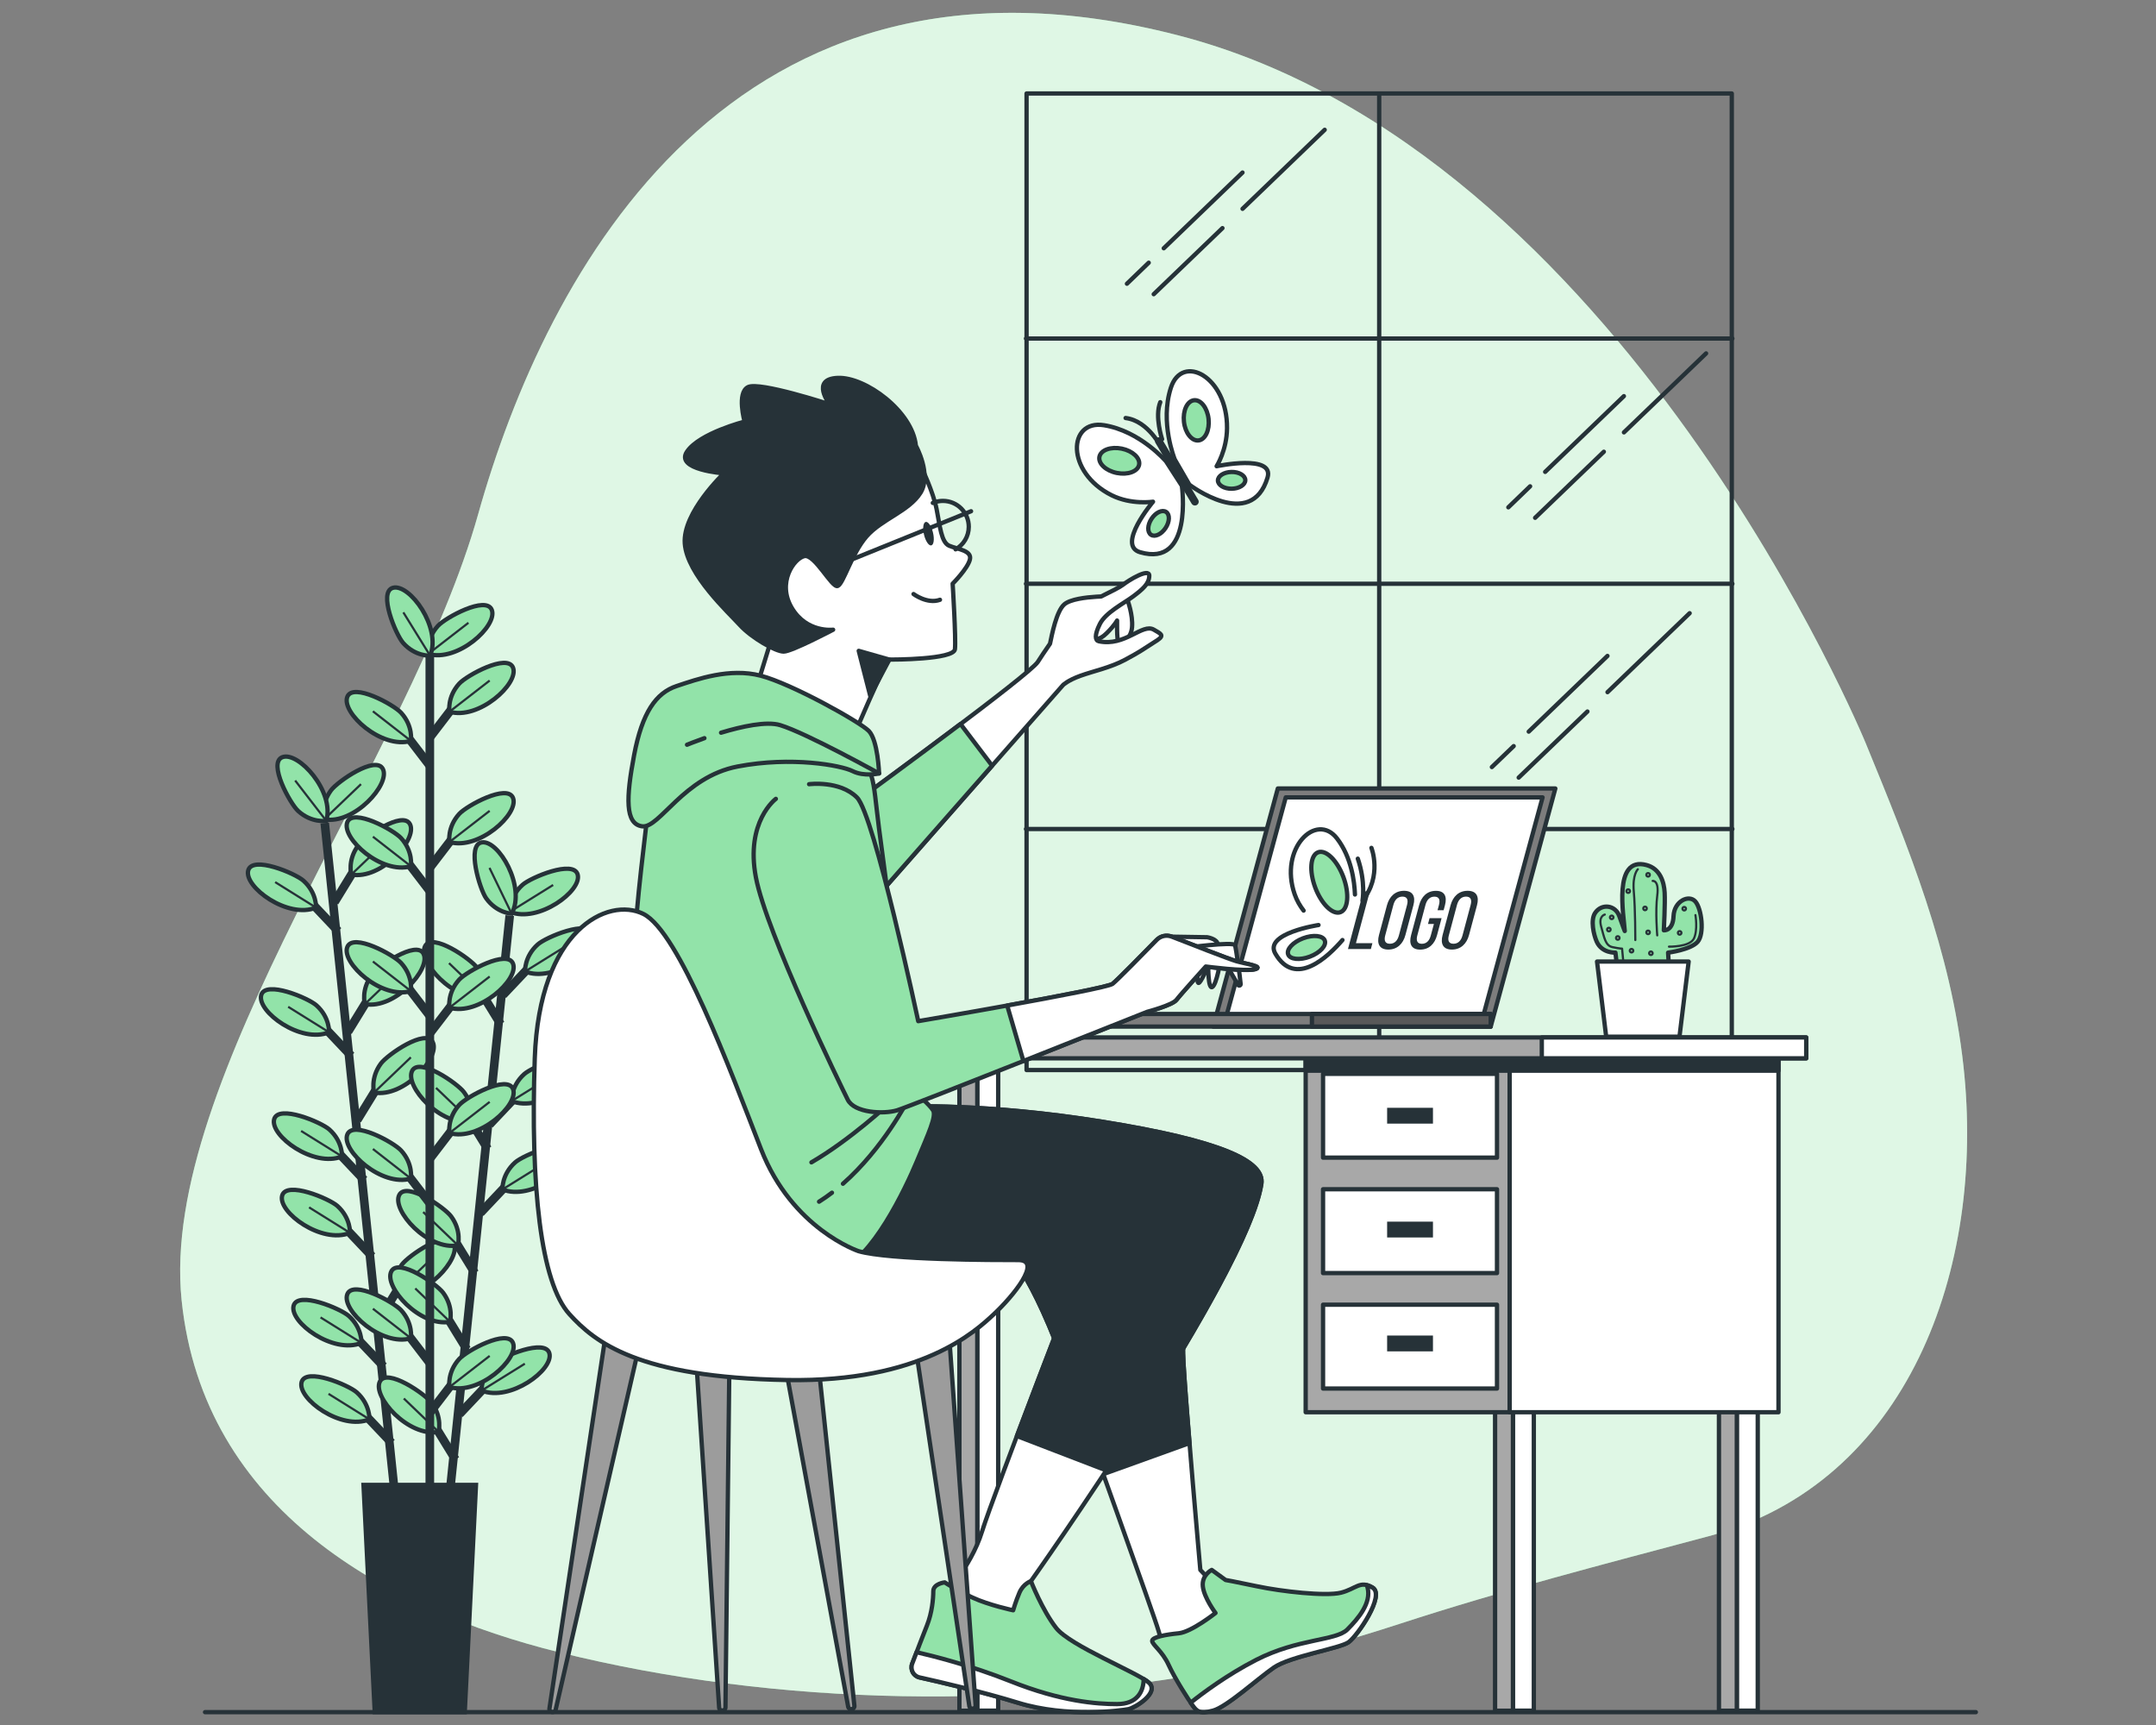 <?xml version="1.0" encoding="utf-8"?>
<!-- Generator: Adobe Illustrator 24.1.1, SVG Export Plug-In . SVG Version: 6.00 Build 0)  -->
<svg version="1.1" xmlns="http://www.w3.org/2000/svg" xmlns:xlink="http://www.w3.org/1999/xlink" x="0px" y="0px"
	 viewBox="0 0 500 400" style="enable-background:new 0 0 500 400;" xml:space="preserve">
<rect x="0" y="0" width="500" height="400" fill="#808080" stroke="none"/>
<g id="Background_Simple">
</g>
<g id="Window">
</g>
<g id="Plants_2">
</g>
<g id="Plants_1">
</g>
<g id="Device">
</g>
<g id="Table">
</g>
<g id="Character">
</g>
<g id="Butterfly">
</g>
<g id="Floor">
	<g>
		<g>
			<path style="fill:#92E3A9;" d="M432.7,172.39c0,0-56.43-137.64-159.58-164.22S126.7,62.87,110.89,119.24
				c-15.81,56.37-74.06,131-68.77,182.26c5.03,48.72,47.73,71.76,87.6,81.65c50.69,12.57,108.28,13.52,159.16,3.05
				c12.1-2.49,23.98-5.84,35.77-9.68c23.91-7.8,47.37-13.83,71.58-20.29c46.06-12.29,64.31-61.76,59.11-109.1
				C452.41,220.48,442.65,196.64,432.7,172.39z"/>
			<path style="opacity:0.7;fill:#FFFFFF;" d="M432.7,172.39c0,0-56.43-137.64-159.58-164.22S126.7,62.87,110.89,119.24
				c-15.81,56.37-74.06,131-68.77,182.26c5.03,48.72,47.73,71.76,87.6,81.65c50.69,12.57,108.28,13.52,159.16,3.05
				c12.1-2.49,23.98-5.84,35.77-9.68c23.91-7.8,47.37-13.83,71.58-20.29c46.06-12.29,64.31-61.76,59.11-109.1
				C452.41,220.48,442.65,196.64,432.7,172.39z"/>
		</g>
		<g>
			
				<rect x="238.07" y="21.68" style="fill:none;stroke:#263238;stroke-linecap:round;stroke-linejoin:round;stroke-miterlimit:10;" width="163.55" height="226.45"/>
			
				<line style="fill:none;stroke:#263238;stroke-linecap:round;stroke-linejoin:round;stroke-miterlimit:10;" x1="319.85" y1="21.81" x2="319.85" y2="248.92"/>
			
				<line style="fill:none;stroke:#263238;stroke-linecap:round;stroke-linejoin:round;stroke-miterlimit:10;" x1="401.76" y1="135.37" x2="237.94" y2="135.37"/>
			
				<line style="fill:none;stroke:#263238;stroke-linecap:round;stroke-linejoin:round;stroke-miterlimit:10;" x1="401.76" y1="78.5" x2="237.94" y2="78.5"/>
			
				<line style="fill:none;stroke:#263238;stroke-linecap:round;stroke-linejoin:round;stroke-miterlimit:10;" x1="401.76" y1="192.23" x2="237.94" y2="192.23"/>
			<g>
				
					<line style="fill:none;stroke:#263238;stroke-linecap:round;stroke-linejoin:round;stroke-miterlimit:10;" x1="371.95" y1="104.75" x2="356.01" y2="120.07"/>
				
					<line style="fill:none;stroke:#263238;stroke-linecap:round;stroke-linejoin:round;stroke-miterlimit:10;" x1="395.66" y1="81.95" x2="376.61" y2="100.26"/>
				
					<line style="fill:none;stroke:#263238;stroke-linecap:round;stroke-linejoin:round;stroke-miterlimit:10;" x1="354.85" y1="112.77" x2="349.8" y2="117.64"/>
				
					<line style="fill:none;stroke:#263238;stroke-linecap:round;stroke-linejoin:round;stroke-miterlimit:10;" x1="376.6" y1="91.86" x2="358.34" y2="109.42"/>
			</g>
			<g>
				
					<line style="fill:none;stroke:#263238;stroke-linecap:round;stroke-linejoin:round;stroke-miterlimit:10;" x1="283.5" y1="52.9" x2="267.56" y2="68.22"/>
				
					<line style="fill:none;stroke:#263238;stroke-linecap:round;stroke-linejoin:round;stroke-miterlimit:10;" x1="307.21" y1="30.1" x2="288.16" y2="48.42"/>
				
					<line style="fill:none;stroke:#263238;stroke-linecap:round;stroke-linejoin:round;stroke-miterlimit:10;" x1="266.4" y1="60.92" x2="261.35" y2="65.79"/>
				
					<line style="fill:none;stroke:#263238;stroke-linecap:round;stroke-linejoin:round;stroke-miterlimit:10;" x1="288.15" y1="40.01" x2="269.89" y2="57.57"/>
			</g>
			<g>
				
					<line style="fill:none;stroke:#263238;stroke-linecap:round;stroke-linejoin:round;stroke-miterlimit:10;" x1="368.14" y1="164.99" x2="352.2" y2="180.31"/>
				
					<line style="fill:none;stroke:#263238;stroke-linecap:round;stroke-linejoin:round;stroke-miterlimit:10;" x1="391.85" y1="142.19" x2="372.8" y2="160.5"/>
				
					<line style="fill:none;stroke:#263238;stroke-linecap:round;stroke-linejoin:round;stroke-miterlimit:10;" x1="351.04" y1="173.01" x2="345.98" y2="177.87"/>
				
					<line style="fill:none;stroke:#263238;stroke-linecap:round;stroke-linejoin:round;stroke-miterlimit:10;" x1="372.79" y1="152.1" x2="354.53" y2="169.65"/>
			</g>
		</g>
		<g>
			<g>
				<path style="fill:#92E3A9;stroke:#263238;stroke-linecap:round;stroke-linejoin:round;stroke-miterlimit:10;" d="M375.33,226.79
					l-0.69-5.89c0,0-3.13,0.18-4.34-2.54c-0.73-1.65-1.47-4.99-0.39-6.64c1.46-2.24,4.7-1.94,5.64,0.75
					c0.84,2.39,1.25,3.42,1.25,3.42c-0.2-3.47-2.81-17.42,5.04-15.3c3.19,0.86,4.07,3.95,4.21,6.39c0.14,2.43-0.19,8.74-0.19,8.74
					s2.11,0.23,2.25-3.27c0.15-3.5,3.54-5.09,5.04-3.43c1.49,1.66,2.18,7.55,0.54,9.39c-1.64,1.84-6.84,2.49-6.84,2.49l0.34,5.91
					L375.33,226.79z"/>
				<path style="fill:none;stroke:#263238;stroke-width:0.5;stroke-linecap:round;stroke-linejoin:round;stroke-miterlimit:10;" d="
					M379.84,201.56c0,0-1.3,1.18-0.94,5.2c0.35,4.02,0.35,11.22,0.35,11.22"/>
				<path style="fill:none;stroke:#263238;stroke-width:0.5;stroke-linecap:round;stroke-linejoin:round;stroke-miterlimit:10;" d="
					M383.27,204.27c0,0,1.54-0.24,1.06,3.42c-0.47,3.66,0,9.21,0,9.21"/>
				<path style="fill:none;stroke:#263238;stroke-width:0.5;stroke-linecap:round;stroke-linejoin:round;stroke-miterlimit:10;" d="
					M372.17,212.07c0,0-1.54,0.35-0.83,2.83c0.71,2.48,0.94,4.37,2.6,4.72c1.65,0.35,2.24,0.35,2.24,0.35l0.24,2.6"/>
				<path style="fill:none;stroke:#263238;stroke-width:0.5;stroke-linecap:round;stroke-linejoin:round;stroke-miterlimit:10;" d="
					M387.05,219.51c0,0,4.84,0.12,5.79-1.89c0.94-2.01,0.35-5.43,0.35-5.43"/>
				<path style="fill:none;stroke:#263238;stroke-width:0.5;stroke-linecap:round;stroke-linejoin:round;stroke-miterlimit:10;" d="
					M374.18,212.72c0,0.23-0.19,0.41-0.41,0.41s-0.41-0.19-0.41-0.41c0-0.23,0.19-0.41,0.41-0.41S374.18,212.49,374.18,212.72z"/>
				
					<circle style="fill:none;stroke:#263238;stroke-width:0.5;stroke-linecap:round;stroke-linejoin:round;stroke-miterlimit:10;" cx="375.18" cy="217.5" r="0.41"/>
				
					<circle style="fill:none;stroke:#263238;stroke-width:0.5;stroke-linecap:round;stroke-linejoin:round;stroke-miterlimit:10;" cx="373.11" cy="215.55" r="0.41"/>
				
					<circle style="fill:none;stroke:#263238;stroke-width:0.5;stroke-linecap:round;stroke-linejoin:round;stroke-miterlimit:10;" cx="381.5" cy="210.65" r="0.41"/>
				
					<circle style="fill:none;stroke:#263238;stroke-width:0.5;stroke-linecap:round;stroke-linejoin:round;stroke-miterlimit:10;" cx="377.6" cy="206.64" r="0.41"/>
				<path style="fill:none;stroke:#263238;stroke-width:0.5;stroke-linecap:round;stroke-linejoin:round;stroke-miterlimit:10;" d="
					M383.27,221.04c0,0.23-0.19,0.41-0.41,0.41s-0.41-0.19-0.41-0.41c0-0.23,0.19-0.41,0.41-0.41S383.27,220.82,383.27,221.04z"/>
				<path style="fill:none;stroke:#263238;stroke-width:0.5;stroke-linecap:round;stroke-linejoin:round;stroke-miterlimit:10;" d="
					M378.78,220.45c0,0.23-0.19,0.41-0.41,0.41c-0.23,0-0.41-0.18-0.41-0.41c0-0.23,0.18-0.41,0.41-0.41
					C378.6,220.04,378.78,220.23,378.78,220.45z"/>
				
					<circle style="fill:none;stroke:#263238;stroke-width:0.5;stroke-linecap:round;stroke-linejoin:round;stroke-miterlimit:10;" cx="382.21" cy="202.86" r="0.41"/>
				<path style="fill:none;stroke:#263238;stroke-width:0.5;stroke-linecap:round;stroke-linejoin:round;stroke-miterlimit:10;" d="
					M391,210.71c0,0.23-0.19,0.41-0.41,0.41s-0.41-0.19-0.41-0.41c0-0.23,0.19-0.41,0.41-0.41S391,210.48,391,210.71z"/>
				
					<circle style="fill:none;stroke:#263238;stroke-width:0.5;stroke-linecap:round;stroke-linejoin:round;stroke-miterlimit:10;" cx="389.53" cy="216.32" r="0.41"/>
				
					<circle style="fill:none;stroke:#263238;stroke-width:0.5;stroke-linecap:round;stroke-linejoin:round;stroke-miterlimit:10;" cx="382.21" cy="216.2" r="0.41"/>
			</g>
			<polygon style="fill:#FFFFFF;stroke:#263238;stroke-linecap:round;stroke-linejoin:round;stroke-miterlimit:10;" points="
				391.62,222.97 370.37,222.97 372.49,240.39 389.49,240.39 			"/>
		</g>
		<g>
			<g>
				<line style="fill:none;stroke:#263238;stroke-width:2;stroke-miterlimit:10;" x1="75.31" y1="190.85" x2="91.58" y2="346.67"/>
				<g>
					<g>
						
							<line style="fill:none;stroke:#263238;stroke-width:2;stroke-miterlimit:10;" x1="88.96" y1="316.85" x2="81.58" y2="309.07"/>
						<path style="fill:#92E3A9;stroke:#263238;stroke-miterlimit:10;" d="M83.82,311.4c0,0,0.21-3.44-2.93-6.25
							c-1.89-1.69-11.85-5.88-12.8-2.37C67.07,306.59,77.26,314.08,83.82,311.4z"/>
						
							<line style="fill:none;stroke:#263238;stroke-width:0.5;stroke-miterlimit:10;" x1="83.82" y1="311.4" x2="74.34" y2="305.49"/>
					</g>
					<g>
						
							<line style="fill:none;stroke:#263238;stroke-width:2;stroke-miterlimit:10;" x1="90.81" y1="334.57" x2="83.43" y2="326.79"/>
						<path style="fill:#92E3A9;stroke:#263238;stroke-miterlimit:10;" d="M85.67,329.12c0,0,0.21-3.44-2.93-6.25
							c-1.89-1.69-11.85-5.88-12.8-2.37C68.91,324.31,79.11,331.8,85.67,329.12z"/>
						
							<line style="fill:none;stroke:#263238;stroke-width:0.5;stroke-miterlimit:10;" x1="85.67" y1="329.12" x2="76.19" y2="323.21"/>
					</g>
					<g>
						
							<line style="fill:none;stroke:#263238;stroke-width:2;stroke-miterlimit:10;" x1="84.44" y1="273.61" x2="77.07" y2="265.82"/>
						<path style="fill:#92E3A9;stroke:#263238;stroke-miterlimit:10;" d="M79.31,268.16c0,0,0.21-3.44-2.93-6.25
							c-1.89-1.69-11.85-5.88-12.8-2.37C62.55,263.34,72.75,270.84,79.31,268.16z"/>
						
							<line style="fill:none;stroke:#263238;stroke-width:0.5;stroke-miterlimit:10;" x1="79.31" y1="268.16" x2="69.83" y2="262.25"/>
					</g>
					<g>
						
							<line style="fill:none;stroke:#263238;stroke-width:2;stroke-miterlimit:10;" x1="86.29" y1="291.33" x2="78.92" y2="283.54"/>
						<path style="fill:#92E3A9;stroke:#263238;stroke-miterlimit:10;" d="M81.16,285.88c0,0,0.21-3.44-2.93-6.25
							c-1.89-1.69-11.85-5.88-12.8-2.37C64.4,281.07,74.59,288.56,81.16,285.88z"/>
						
							<line style="fill:none;stroke:#263238;stroke-width:0.5;stroke-miterlimit:10;" x1="81.16" y1="285.88" x2="71.68" y2="279.97"/>
					</g>
					<g>
						
							<line style="fill:none;stroke:#263238;stroke-width:2;stroke-miterlimit:10;" x1="81.44" y1="244.82" x2="74.07" y2="237.03"/>
						<path style="fill:#92E3A9;stroke:#263238;stroke-miterlimit:10;" d="M76.31,239.37c0,0,0.21-3.44-2.93-6.25
							c-1.89-1.69-11.85-5.88-12.8-2.37C59.55,234.56,69.74,242.05,76.31,239.37z"/>
						
							<line style="fill:none;stroke:#263238;stroke-width:0.5;stroke-miterlimit:10;" x1="76.31" y1="239.37" x2="66.83" y2="233.46"/>
					</g>
					<g>
						
							<line style="fill:none;stroke:#263238;stroke-width:2;stroke-miterlimit:10;" x1="78.42" y1="215.91" x2="71.05" y2="208.12"/>
						<path style="fill:#92E3A9;stroke:#263238;stroke-miterlimit:10;" d="M73.29,210.46c0,0,0.21-3.44-2.93-6.25
							c-1.89-1.69-11.85-5.88-12.8-2.37C56.53,205.64,66.72,213.14,73.29,210.46z"/>
						
							<line style="fill:none;stroke:#263238;stroke-width:0.5;stroke-miterlimit:10;" x1="73.29" y1="210.46" x2="63.81" y2="204.55"/>
					</g>
					<g>
						
							<line style="fill:none;stroke:#263238;stroke-width:2;stroke-miterlimit:10;" x1="87.72" y1="306.37" x2="93.32" y2="297.23"/>
						<path style="fill:#92E3A9;stroke:#263238;stroke-miterlimit:10;" d="M91.61,299.97c0,0-0.92-3.33,1.58-6.72
							c1.5-2.04,10.38-8.2,12.03-4.96C107.02,291.8,98.59,301.24,91.61,299.97z"/>
						
							<line style="fill:none;stroke:#263238;stroke-width:0.5;stroke-miterlimit:10;" x1="91.61" y1="299.97" x2="100.15" y2="291.81"/>
					</g>
					<g>
						
							<line style="fill:none;stroke:#263238;stroke-width:2;stroke-miterlimit:10;" x1="82.85" y1="259.73" x2="88.46" y2="250.59"/>
						<path style="fill:#92E3A9;stroke:#263238;stroke-miterlimit:10;" d="M86.75,253.34c0,0-0.92-3.33,1.58-6.72
							c1.5-2.04,10.38-8.2,12.03-4.96C102.15,245.17,93.72,254.61,86.75,253.34z"/>
						
							<line style="fill:none;stroke:#263238;stroke-width:0.5;stroke-miterlimit:10;" x1="86.75" y1="253.34" x2="95.28" y2="245.18"/>
					</g>
					<g>
						<line style="fill:none;stroke:#263238;stroke-width:2;stroke-miterlimit:10;" x1="80.71" y1="239.24" x2="86.32" y2="230.1"/>
						<path style="fill:#92E3A9;stroke:#263238;stroke-miterlimit:10;" d="M84.61,232.84c0,0-0.92-3.33,1.58-6.72
							c1.5-2.04,10.38-8.2,12.03-4.96C100.01,224.68,91.58,234.11,84.61,232.84z"/>
						
							<line style="fill:none;stroke:#263238;stroke-width:0.5;stroke-miterlimit:10;" x1="84.61" y1="232.84" x2="93.14" y2="224.68"/>
					</g>
					<g>
						
							<line style="fill:none;stroke:#263238;stroke-width:2;stroke-miterlimit:10;" x1="77.58" y1="209.19" x2="83.18" y2="200.05"/>
						<path style="fill:#92E3A9;stroke:#263238;stroke-miterlimit:10;" d="M81.47,202.8c0,0-0.92-3.33,1.58-6.72
							c1.5-2.04,10.38-8.2,12.03-4.96C96.87,194.63,88.45,204.07,81.47,202.8z"/>
						
							<line style="fill:none;stroke:#263238;stroke-width:0.5;stroke-miterlimit:10;" x1="81.47" y1="202.8" x2="90.01" y2="194.64"/>
						<path style="fill:#92E3A9;stroke:#263238;stroke-miterlimit:10;" d="M75.18,189.99c0,0-0.92-3.33,1.58-6.72
							c1.5-2.04,10.38-8.2,12.03-4.96C90.58,181.82,82.15,191.25,75.18,189.99z"/>
						
							<line style="fill:none;stroke:#263238;stroke-width:0.5;stroke-miterlimit:10;" x1="75.18" y1="189.99" x2="83.72" y2="181.83"/>
						<path style="fill:#92E3A9;stroke:#263238;stroke-miterlimit:10;" d="M75.67,190.34c0,0-3.4,0.56-6.52-2.28
							c-1.88-1.71-7.07-11.18-3.67-12.48C69.17,174.16,77.67,183.53,75.67,190.34z"/>
						
							<line style="fill:none;stroke:#263238;stroke-width:0.5;stroke-miterlimit:10;" x1="75.67" y1="190.34" x2="68.45" y2="180.99"/>
					</g>
				</g>
			</g>
			<g>
				
					<line style="fill:none;stroke:#263238;stroke-width:2;stroke-miterlimit:10;" x1="118.21" y1="212.31" x2="102.04" y2="368.14"/>
				<g>
					<g>
						<line style="fill:none;stroke:#263238;stroke-width:2;stroke-miterlimit:10;" x1="105.61" y1="338.42" x2="100" y2="329.28"/>
						<path style="fill:#92E3A9;stroke:#263238;stroke-miterlimit:10;" d="M101.71,332.03c0,0,0.92-3.33-1.58-6.72
							c-1.5-2.04-10.39-8.19-12.03-4.96C86.3,323.87,94.74,333.3,101.71,332.03z"/>
						
							<line style="fill:none;stroke:#263238;stroke-width:0.5;stroke-miterlimit:10;" x1="101.71" y1="332.03" x2="93.65" y2="324.29"/>
					</g>
					<g>
						
							<line style="fill:none;stroke:#263238;stroke-width:2;stroke-miterlimit:10;" x1="110.1" y1="295.17" x2="104.49" y2="286.04"/>
						<path style="fill:#92E3A9;stroke:#263238;stroke-miterlimit:10;" d="M106.2,288.78c0,0,0.92-3.33-1.58-6.72
							c-1.5-2.04-10.39-8.19-12.03-4.96C90.79,280.62,99.22,290.05,106.2,288.78z"/>
						
							<line style="fill:none;stroke:#263238;stroke-width:0.5;stroke-miterlimit:10;" x1="106.2" y1="288.78" x2="98.14" y2="281.05"/>
					</g>
					<g>
						
							<line style="fill:none;stroke:#263238;stroke-width:2;stroke-miterlimit:10;" x1="108.26" y1="312.9" x2="102.65" y2="303.76"/>
						<path style="fill:#92E3A9;stroke:#263238;stroke-miterlimit:10;" d="M104.36,306.5c0,0,0.92-3.33-1.58-6.72
							c-1.5-2.04-10.39-8.19-12.03-4.96C88.95,298.35,97.38,307.78,104.36,306.5z"/>
						
							<line style="fill:none;stroke:#263238;stroke-width:0.5;stroke-miterlimit:10;" x1="104.36" y1="306.5" x2="96.3" y2="298.77"/>
					</g>
					<g>
						
							<line style="fill:none;stroke:#263238;stroke-width:2;stroke-miterlimit:10;" x1="113.09" y1="266.39" x2="107.47" y2="257.25"/>
						<path style="fill:#92E3A9;stroke:#263238;stroke-miterlimit:10;" d="M109.19,259.99c0,0,0.92-3.33-1.58-6.72
							c-1.5-2.04-10.39-8.19-12.03-4.96C93.78,251.83,102.21,261.26,109.19,259.99z"/>
						
							<line style="fill:none;stroke:#263238;stroke-width:0.5;stroke-miterlimit:10;" x1="109.19" y1="259.99" x2="101.12" y2="252.26"/>
					</g>
					<g>
						
							<line style="fill:none;stroke:#263238;stroke-width:2;stroke-miterlimit:10;" x1="116.09" y1="237.47" x2="110.48" y2="228.33"/>
						<path style="fill:#92E3A9;stroke:#263238;stroke-miterlimit:10;" d="M112.19,231.08c0,0,0.92-3.33-1.58-6.72
							c-1.5-2.04-10.39-8.19-12.03-4.96C96.78,222.92,105.21,232.35,112.19,231.08z"/>
						
							<line style="fill:none;stroke:#263238;stroke-width:0.5;stroke-miterlimit:10;" x1="112.19" y1="231.08" x2="104.13" y2="223.34"/>
					</g>
					<g>
						
							<line style="fill:none;stroke:#263238;stroke-width:2;stroke-miterlimit:10;" x1="106.56" y1="327.9" x2="113.92" y2="320.11"/>
						<path style="fill:#92E3A9;stroke:#263238;stroke-miterlimit:10;" d="M111.69,322.45c0,0-0.21-3.44,2.93-6.26
							c1.89-1.69,11.85-5.89,12.79-2.38C128.44,317.63,118.25,325.13,111.69,322.45z"/>
						
							<line style="fill:none;stroke:#263238;stroke-width:0.5;stroke-miterlimit:10;" x1="111.69" y1="322.45" x2="121.72" y2="316.22"/>
					</g>
					<g>
						
							<line style="fill:none;stroke:#263238;stroke-width:2;stroke-miterlimit:10;" x1="111.4" y1="281.27" x2="118.76" y2="273.48"/>
						<path style="fill:#92E3A9;stroke:#263238;stroke-miterlimit:10;" d="M116.53,275.81c0,0-0.21-3.44,2.93-6.26
							c1.89-1.69,11.85-5.89,12.79-2.38C133.28,270.99,123.09,278.49,116.53,275.81z"/>
						
							<line style="fill:none;stroke:#263238;stroke-width:0.5;stroke-miterlimit:10;" x1="116.53" y1="275.81" x2="126.56" y2="269.58"/>
					</g>
					<g>
						
							<line style="fill:none;stroke:#263238;stroke-width:2;stroke-miterlimit:10;" x1="113.52" y1="260.77" x2="120.89" y2="252.98"/>
						<path style="fill:#92E3A9;stroke:#263238;stroke-miterlimit:10;" d="M118.65,255.32c0,0-0.21-3.44,2.93-6.26
							c1.89-1.69,11.85-5.89,12.79-2.38C135.41,250.5,125.22,257.99,118.65,255.32z"/>
						
							<line style="fill:none;stroke:#263238;stroke-width:0.5;stroke-miterlimit:10;" x1="118.65" y1="255.32" x2="128.69" y2="249.09"/>
					</g>
					<g>
						
							<line style="fill:none;stroke:#263238;stroke-width:2;stroke-miterlimit:10;" x1="116.64" y1="230.73" x2="124.01" y2="222.94"/>
						<path style="fill:#92E3A9;stroke:#263238;stroke-miterlimit:10;" d="M121.77,225.27c0,0-0.21-3.44,2.93-6.26
							c1.89-1.69,11.85-5.89,12.79-2.38C138.53,220.45,128.34,227.95,121.77,225.27z"/>
						
							<line style="fill:none;stroke:#263238;stroke-width:0.5;stroke-miterlimit:10;" x1="121.77" y1="225.27" x2="131.8" y2="219.04"/>
						<path style="fill:#92E3A9;stroke:#263238;stroke-miterlimit:10;" d="M118.25,211.44c0,0-0.21-3.44,2.93-6.26
							c1.89-1.69,11.85-5.89,12.79-2.38C135.01,206.61,124.82,214.11,118.25,211.44z"/>
						
							<line style="fill:none;stroke:#263238;stroke-width:0.5;stroke-miterlimit:10;" x1="118.25" y1="211.44" x2="128.28" y2="205.21"/>
						<path style="fill:#92E3A9;stroke:#263238;stroke-miterlimit:10;" d="M118.66,211.88c0,0-3.45-0.15-5.91-3.57
							c-1.48-2.06-4.61-12.4-1.02-12.97C115.62,194.71,122.01,205.63,118.66,211.88z"/>
						
							<line style="fill:none;stroke:#263238;stroke-width:0.5;stroke-miterlimit:10;" x1="118.66" y1="211.88" x2="113.52" y2="201.25"/>
					</g>
				</g>
			</g>
			<line style="fill:none;stroke:#263238;stroke-width:2;stroke-miterlimit:10;" x1="99.68" y1="148.86" x2="99.68" y2="345.91"/>
			<g>
				<g>
					<line style="fill:none;stroke:#263238;stroke-width:2;stroke-miterlimit:10;" x1="99.83" y1="316.28" x2="93.31" y2="307.77"/>
					<path style="fill:#92E3A9;stroke:#263238;stroke-miterlimit:10;" d="M95.29,310.33c0,0,0.57-3.4-2.27-6.52
						c-1.71-1.88-11.18-7.08-12.48-3.69C79.13,303.8,88.49,312.31,95.29,310.33z"/>
					
						<line style="fill:none;stroke:#263238;stroke-width:0.5;stroke-miterlimit:10;" x1="95.29" y1="310.33" x2="86.48" y2="303.47"/>
				</g>
				<g>
					<line style="fill:none;stroke:#263238;stroke-width:2;stroke-miterlimit:10;" x1="99.83" y1="279.25" x2="93.31" y2="270.74"/>
					<path style="fill:#92E3A9;stroke:#263238;stroke-miterlimit:10;" d="M95.29,273.3c0,0,0.57-3.4-2.27-6.52
						c-1.71-1.88-11.18-7.08-12.48-3.69C79.13,266.77,88.49,275.28,95.29,273.3z"/>
					
						<line style="fill:none;stroke:#263238;stroke-width:0.5;stroke-miterlimit:10;" x1="95.29" y1="273.3" x2="86.48" y2="266.43"/>
				</g>
				<g>
					<line style="fill:none;stroke:#263238;stroke-width:2;stroke-miterlimit:10;" x1="99.83" y1="235.77" x2="93.31" y2="227.26"/>
					<path style="fill:#92E3A9;stroke:#263238;stroke-miterlimit:10;" d="M95.29,229.82c0,0,0.57-3.4-2.27-6.52
						c-1.71-1.88-11.18-7.08-12.48-3.69C79.13,223.29,88.49,231.8,95.29,229.82z"/>
					
						<line style="fill:none;stroke:#263238;stroke-width:0.5;stroke-miterlimit:10;" x1="95.29" y1="229.82" x2="86.48" y2="222.96"/>
				</g>
				<g>
					<line style="fill:none;stroke:#263238;stroke-width:2;stroke-miterlimit:10;" x1="99.83" y1="206.83" x2="93.31" y2="198.32"/>
					<path style="fill:#92E3A9;stroke:#263238;stroke-miterlimit:10;" d="M95.29,200.87c0,0,0.57-3.4-2.27-6.52
						c-1.71-1.88-11.18-7.08-12.48-3.69C79.13,194.35,88.49,202.86,95.29,200.87z"/>
					
						<line style="fill:none;stroke:#263238;stroke-width:0.5;stroke-miterlimit:10;" x1="95.29" y1="200.87" x2="86.48" y2="194.01"/>
				</g>
				<g>
					<line style="fill:none;stroke:#263238;stroke-width:2;stroke-miterlimit:10;" x1="99.83" y1="177.76" x2="93.31" y2="169.25"/>
					<path style="fill:#92E3A9;stroke:#263238;stroke-miterlimit:10;" d="M95.29,171.8c0,0,0.57-3.4-2.27-6.52
						c-1.71-1.88-11.18-7.08-12.48-3.69C79.13,165.28,88.49,173.79,95.29,171.8z"/>
					
						<line style="fill:none;stroke:#263238;stroke-width:0.5;stroke-miterlimit:10;" x1="95.29" y1="171.8" x2="86.48" y2="164.94"/>
				</g>
				<g>
					
						<line style="fill:none;stroke:#263238;stroke-width:2;stroke-miterlimit:10;" x1="99.69" y1="327.59" x2="106.21" y2="319.08"/>
					<path style="fill:#92E3A9;stroke:#263238;stroke-miterlimit:10;" d="M104.23,321.64c0,0-0.57-3.4,2.27-6.52
						c1.71-1.88,11.18-7.08,12.48-3.69C120.4,315.11,111.03,323.62,104.23,321.64z"/>
					
						<line style="fill:none;stroke:#263238;stroke-width:0.5;stroke-miterlimit:10;" x1="104.23" y1="321.64" x2="113.56" y2="314.41"/>
				</g>
				<g>
					
						<line style="fill:none;stroke:#263238;stroke-width:2;stroke-miterlimit:10;" x1="99.69" y1="268.69" x2="106.21" y2="260.18"/>
					<path style="fill:#92E3A9;stroke:#263238;stroke-miterlimit:10;" d="M104.23,262.74c0,0-0.57-3.4,2.27-6.52
						c1.71-1.88,11.18-7.08,12.48-3.69C120.4,256.21,111.03,264.72,104.23,262.74z"/>
					
						<line style="fill:none;stroke:#263238;stroke-width:0.5;stroke-miterlimit:10;" x1="104.23" y1="262.74" x2="113.56" y2="255.51"/>
				</g>
				<g>
					
						<line style="fill:none;stroke:#263238;stroke-width:2;stroke-miterlimit:10;" x1="99.69" y1="239.62" x2="106.21" y2="231.12"/>
					<path style="fill:#92E3A9;stroke:#263238;stroke-miterlimit:10;" d="M104.23,233.67c0,0-0.57-3.4,2.27-6.52
						c1.71-1.88,11.18-7.08,12.48-3.69C120.4,227.14,111.03,235.65,104.23,233.67z"/>
					
						<line style="fill:none;stroke:#263238;stroke-width:0.5;stroke-miterlimit:10;" x1="104.23" y1="233.67" x2="113.56" y2="226.44"/>
				</g>
				<g>
					<line style="fill:none;stroke:#263238;stroke-width:2;stroke-miterlimit:10;" x1="99.69" y1="201.2" x2="106.21" y2="192.69"/>
					<path style="fill:#92E3A9;stroke:#263238;stroke-miterlimit:10;" d="M104.23,195.25c0,0-0.57-3.4,2.27-6.52
						c1.71-1.88,11.18-7.08,12.48-3.69C120.4,188.72,111.03,197.23,104.23,195.25z"/>
					
						<line style="fill:none;stroke:#263238;stroke-width:0.5;stroke-miterlimit:10;" x1="104.23" y1="195.25" x2="113.56" y2="188.02"/>
				</g>
				<g>
					
						<line style="fill:none;stroke:#263238;stroke-width:2;stroke-miterlimit:10;" x1="99.69" y1="170.99" x2="106.21" y2="162.48"/>
					<path style="fill:#92E3A9;stroke:#263238;stroke-miterlimit:10;" d="M104.23,165.04c0,0-0.57-3.4,2.27-6.52
						c1.71-1.88,11.18-7.08,12.48-3.69C120.4,158.51,111.03,167.02,104.23,165.04z"/>
					
						<line style="fill:none;stroke:#263238;stroke-width:0.5;stroke-miterlimit:10;" x1="104.23" y1="165.04" x2="113.56" y2="157.81"/>
					<path style="fill:#92E3A9;stroke:#263238;stroke-miterlimit:10;" d="M99.3,151.64c0,0-0.57-3.4,2.27-6.52
						c1.71-1.88,11.18-7.08,12.48-3.69C115.47,145.12,106.11,153.63,99.3,151.64z"/>
					
						<line style="fill:none;stroke:#263238;stroke-width:0.5;stroke-miterlimit:10;" x1="99.3" y1="151.64" x2="108.64" y2="144.41"/>
					<path style="fill:#92E3A9;stroke:#263238;stroke-miterlimit:10;" d="M99.75,152.04c0,0-3.44,0.21-6.25-2.94
						c-1.69-1.89-5.87-11.86-2.36-12.8C94.96,135.28,102.44,145.48,99.75,152.04z"/>
					<line style="fill:none;stroke:#263238;stroke-width:0.5;stroke-miterlimit:10;" x1="99.75" y1="152.04" x2="93.54" y2="142"/>
				</g>
			</g>
			<polygon style="fill:#263238;stroke:#263238;stroke-miterlimit:10;" points="107.78,397.02 86.91,397.02 84.3,344.32 
				110.39,344.32 			"/>
		</g>
		<g>
			<polygon style="fill:#7D7D7D;stroke:#263238;stroke-linecap:round;stroke-linejoin:round;stroke-miterlimit:10;" points="
				296.34,182.84 360.7,182.84 345.71,238.05 281.36,238.05 			"/>
			<polygon style="fill:#FFFFFF;stroke:#263238;stroke-linecap:round;stroke-linejoin:round;stroke-miterlimit:10;" points="
				298.18,184.9 357.74,184.9 343.87,235.99 284.31,235.99 			"/>
			<g>
				<g>
					<path style="fill:#263238;" d="M312.61,220.06l3.58-13.37h1.49l-3.22,12.01h3.82l-0.36,1.36H312.61z"/>
					<path style="fill:#263238;" d="M321.65,209.92c0.55-2.04,1.91-3.36,3.96-3.36c2.06,0,2.72,1.32,2.17,3.36l-1.85,6.91
						c-0.54,2.02-1.91,3.36-3.97,3.36c-2.04,0-2.7-1.34-2.16-3.36L321.65,209.92z M321.25,216.91c-0.33,1.22,0,1.93,1.07,1.93
						c1.09,0,1.77-0.71,2.1-1.93l1.89-7.07c0.32-1.2,0.02-1.93-1.07-1.93c-1.07,0-1.78,0.73-2.1,1.93L321.25,216.91z"/>
					<path style="fill:#263238;" d="M335.1,209.92l-0.31,1.15h-1.41l0.33-1.22c0.32-1.2,0.04-1.93-1.05-1.93
						c-1.07,0-1.76,0.73-2.08,1.93l-1.89,7.07c-0.32,1.2-0.02,1.93,1.05,1.93c1.09,0,1.76-0.73,2.08-1.93l0.72-2.67h-1.37l0.36-1.34
						h2.79l-1.05,3.93c-0.54,2.02-1.85,3.36-3.92,3.36c-2.04,0-2.64-1.34-2.1-3.36l1.85-6.91c0.54-2.02,1.85-3.36,3.9-3.36
						C335.04,206.56,335.64,207.89,335.1,209.92z"/>
					<path style="fill:#263238;" d="M336.4,209.92c0.55-2.04,1.91-3.36,3.96-3.36c2.06,0,2.72,1.32,2.17,3.36l-1.85,6.91
						c-0.54,2.02-1.91,3.36-3.97,3.36c-2.04,0-2.7-1.34-2.16-3.36L336.4,209.92z M336,216.91c-0.33,1.22,0,1.93,1.07,1.93
						c1.09,0,1.77-0.71,2.1-1.93l1.89-7.07c0.32-1.2,0.02-1.93-1.07-1.93c-1.07,0-1.78,0.73-2.1,1.93L336,216.91z"/>
				</g>
				<path style="fill:none;stroke:#263238;stroke-linecap:round;stroke-linejoin:round;stroke-miterlimit:10;" d="M314.23,207.42
					c-0.12-3.04-0.82-8.64-4.15-12.98c-4.8-6.26-13.51,2.25-9.84,12.91c0.51,1.48,1.27,2.75,2.08,3.8"/>
				<path style="fill:none;stroke:#263238;stroke-linecap:round;stroke-linejoin:round;stroke-miterlimit:10;" d="M305.78,214.5
					c0,0-12.71,1.93-10.03,6.6c4.64,8.09,12.33,0.66,15.58-3.12"/>
				<path style="fill:#92E3A9;stroke:#263238;stroke-linecap:round;stroke-linejoin:round;stroke-miterlimit:10;" d="M311.54,203.36
					c1.43,3.84,1.13,7.49-0.68,8.16c-1.8,0.67-4.42-1.9-5.85-5.73c-1.43-3.84-1.13-7.49,0.68-8.16
					C307.5,196.96,310.11,199.52,311.54,203.36z"/>
				<path style="fill:#92E3A9;stroke:#263238;stroke-linecap:round;stroke-linejoin:round;stroke-miterlimit:10;" d="M298.74,221.31
					c0.44,1.17,2.7,1.4,5.05,0.51c2.34-0.89,3.88-2.56,3.44-3.73c-0.44-1.17-2.7-1.4-5.05-0.51
					C299.84,218.47,298.3,220.14,298.74,221.31z"/>
				<path style="fill:none;stroke:#263238;stroke-linecap:round;stroke-linejoin:round;stroke-miterlimit:10;" d="M318.05,196.61
					c0,0,2.56,6.49-2.07,12.23c0,0,0.78-4.24-1.09-9.73"/>
			</g>
			
				<rect x="255.49" y="235.12" style="fill:#7D7D7D;stroke:#263238;stroke-linecap:round;stroke-linejoin:round;stroke-miterlimit:10;" width="90.21" height="2.93"/>
			
				<rect x="304.25" y="235.12" style="fill:#595959;stroke:#263238;stroke-linecap:round;stroke-linejoin:round;stroke-miterlimit:10;" width="41.46" height="2.93"/>
		</g>
		<g>
			<g>
				
					<rect x="226.64" y="242.73" style="fill:#FFFFFF;stroke:#263238;stroke-linecap:round;stroke-linejoin:round;stroke-miterlimit:10;" width="4.85" height="153.95"/>
				
					<rect x="222.5" y="242.73" transform="matrix(-1 -1.224647e-16 1.224647e-16 -1 449.137 639.412)" style="fill:#A8A8A8;stroke:#263238;stroke-linecap:round;stroke-linejoin:round;stroke-miterlimit:10;" width="4.14" height="153.95"/>
			</g>
			<g>
				
					<rect x="350.86" y="323.28" style="fill:#FFFFFF;stroke:#263238;stroke-linecap:round;stroke-linejoin:round;stroke-miterlimit:10;" width="4.85" height="73.4"/>
				
					<rect x="346.72" y="323.28" transform="matrix(-1 -1.224647e-16 1.224647e-16 -1 697.585 719.966)" style="fill:#A8A8A8;stroke:#263238;stroke-linecap:round;stroke-linejoin:round;stroke-miterlimit:10;" width="4.14" height="73.4"/>
			</g>
			<g>
				<g>
					
						<rect x="402.79" y="323.28" style="fill:#FFFFFF;stroke:#263238;stroke-linecap:round;stroke-linejoin:round;stroke-miterlimit:10;" width="4.85" height="73.4"/>
					
						<rect x="398.65" y="323.28" transform="matrix(-1 -1.224647e-16 1.224647e-16 -1 801.433 719.966)" style="fill:#A8A8A8;stroke:#263238;stroke-linecap:round;stroke-linejoin:round;stroke-miterlimit:10;" width="4.14" height="73.4"/>
				</g>
				<g>
					
						<rect x="302.8" y="244.23" transform="matrix(-1 -1.224647e-16 1.224647e-16 -1 652.909 571.701)" style="fill:#A8A8A8;stroke:#263238;stroke-linecap:round;stroke-linejoin:round;stroke-miterlimit:10;" width="47.31" height="83.25"/>
					
						<rect x="350.11" y="244.23" style="fill:#FFFFFF;stroke:#263238;stroke-linecap:round;stroke-linejoin:round;stroke-miterlimit:10;" width="62.34" height="83.25"/>
					<polygon style="fill:#263238;stroke:#263238;stroke-linecap:round;stroke-linejoin:round;stroke-miterlimit:10;" points="
						350.11,244.23 302.8,244.23 302.8,248.28 350.11,248.28 412.45,248.28 412.45,244.23 					"/>
					<g>
						
							<rect x="306.83" y="249" style="fill:#FFFFFF;stroke:#263238;stroke-linecap:round;stroke-linejoin:round;stroke-miterlimit:10;" width="40.34" height="19.44"/>
						<rect x="321.69" y="256.88" style="fill:#263238;" width="10.63" height="3.67"/>
					</g>
					<g>
						
							<rect x="306.83" y="275.77" style="fill:#FFFFFF;stroke:#263238;stroke-linecap:round;stroke-linejoin:round;stroke-miterlimit:10;" width="40.34" height="19.44"/>
						<rect x="321.69" y="283.28" style="fill:#263238;" width="10.63" height="3.67"/>
					</g>
					<g>
						
							<rect x="306.83" y="302.54" style="fill:#FFFFFF;stroke:#263238;stroke-linecap:round;stroke-linejoin:round;stroke-miterlimit:10;" width="40.34" height="19.44"/>
						<rect x="321.69" y="309.69" style="fill:#263238;" width="10.63" height="3.67"/>
					</g>
				</g>
				<g>
					
						<rect x="215.81" y="240.57" style="fill:#A8A8A8;stroke:#263238;stroke-linecap:round;stroke-linejoin:round;stroke-miterlimit:10;" width="203.07" height="4.84"/>
					
						<rect x="357.56" y="240.57" style="fill:#FFFFFF;stroke:#263238;stroke-linecap:round;stroke-linejoin:round;stroke-miterlimit:10;" width="61.32" height="4.84"/>
				</g>
			</g>
		</g>
		<g>
			<g>
				<path style="fill:#FFFFFF;stroke:#263238;stroke-linecap:round;stroke-linejoin:round;stroke-miterlimit:10;" d="M233.03,289.84
					c0,0,6.05,4.19,15.02,30.07c2.99,8.61,19.74,55.01,20.62,58.24c0.88,3.23,2.65,7.05,5.29,7.05s12.34-12.34,11.17-13.81
					c-1.18-1.47-6.76-7.35-6.76-7.35s-3.33-37.56-3.92-48.14c-0.59-10.58,1.82-23.33-3.77-31.85c-5.58-8.52-30.27,0.29-30.27,0.29
					L233.03,289.84z"/>
				<g>
					<path style="fill:#92E3A9;stroke:#263238;stroke-linecap:round;stroke-linejoin:round;stroke-miterlimit:10;" d="
						M281.01,364.04c0,0-2.35,1.18-2.06,3.82c0.29,2.65,2.94,6.17,2.94,6.17s-5.58,4.41-8.52,4.7c-2.94,0.29-6.17,0.88-6.17,1.76
						s2.35,2.35,3.82,5.58c1.47,3.23,4.7,8.23,5.58,9.4c0.88,1.18,1.47,2.06,4.7,1.18c3.23-0.88,10.29-7.35,14.11-9.99
						s15.28-4.41,17.34-5.88c2.06-1.47,8.52-10.87,5.58-12.64c-2.94-1.76-3.82,0.29-7.35,1.18c-3.53,0.88-13.81-0.29-19.4-1.47
						c-5.58-1.18-7.35-1.47-7.35-1.47L281.01,364.04z"/>
					<path style="fill:#FFFFFF;stroke:#263238;stroke-linecap:round;stroke-linejoin:round;stroke-miterlimit:10;" d="
						M276.13,394.82c0.19,0.28,0.36,0.51,0.47,0.67c0.88,1.18,1.47,2.06,4.7,1.18c3.23-0.88,10.29-7.35,14.11-9.99
						s15.28-4.41,17.34-5.88c2.06-1.47,8.52-10.87,5.58-12.64c-0.5-0.3-0.93-0.48-1.33-0.58c0.05,0.2,0.1,0.37,0.16,0.58
						c0.88,3.53-2.06,7.05-4.7,9.7c-2.65,2.65-11.46,2.06-21.16,7.05C284.53,388.4,278.91,392.6,276.13,394.82z"/>
				</g>
				<path style="fill:#263238;stroke:#263238;stroke-linecap:round;stroke-linejoin:round;stroke-miterlimit:10;" d="M275.85,334.63
					c-0.63-7.73-1.19-14.95-1.4-18.73c-0.59-10.58,1.82-23.33-3.77-31.85c-5.58-8.52-30.27,0.29-30.27,0.29l-7.38,5.49
					c0,0,6.05,4.19,15.02,30.07c1.14,3.29,4.3,12.11,7.81,21.93L275.85,334.63z"/>
			</g>
			<g>
				<g>
					<path style="fill:#FFFFFF;stroke:#263238;stroke-linecap:round;stroke-linejoin:round;stroke-miterlimit:10;" d="
						M261.46,139.09c0,0,1.33,3.47,1.07,6.4c-0.27,2.93-2.93,4.27-3.2,3.47c-0.27-0.8-0.27-2.93-0.27-4c0-1.07,0-1.07,0-1.07
						s-0.53,1.07-2.4,2.93c-1.87,1.87-2.93,1.33-3.73,1.33s-1.07-2.67,0.27-4.53C254.53,141.75,258.8,137.49,261.46,139.09z"/>
					<path style="fill:#FFFFFF;stroke:#263238;stroke-linecap:round;stroke-linejoin:round;stroke-miterlimit:10;" d="M267.6,146.02
						c-2.67-1.6-6.67,4-12.8,2.67c-0.78-0.17-1.07-1.33,0.27-4c1.33-2.67,5.6-4.8,7.73-6.4c2.13-1.6,3.73-2.93,3.73-4.8
						c0-1.87-4.8,1.07-6.13,2.13c-0.61,0.49-2.78,1.59-5.03,2.69c-0.33,0.01-0.71,0.03-1.15,0.06c-2.38,0.15-6.03,0.57-7.42,1.79
						c-1.81,1.59-2.85,7.01-3.29,9.1c-1.18,1.71-2.24,3.28-2.84,4.24c-1.87,2.93-39.47,30.4-39.47,30.4l2.67,23.47l42.67-48.53
						c0,0,1.07-1.07,4-2.13c2.93-1.07,6.93-1.87,10.4-3.73c3.47-1.87,3.73-2.13,7.47-4.53C270.2,147.26,269.04,146.89,267.6,146.02z
						"/>
					<path style="fill:#92E3A9;stroke:#263238;stroke-linecap:round;stroke-linejoin:round;stroke-miterlimit:10;" d="
						M222.75,167.89c-10.44,7.88-21.55,16-21.55,16l2.67,23.47l26.21-29.81L222.75,167.89z"/>
				</g>
				<g>
					<path style="fill:#FFFFFF;stroke:#263238;stroke-linecap:round;stroke-linejoin:round;stroke-miterlimit:10;" d="
						M209.64,256.61c0,0,18.81-0.88,46.14,3.53c27.33,4.41,37.56,9.1,36.74,14.4c-3.33,21.46-53.44,92.11-53.44,92.11l0.88,9.99
						c0,0-1.76,2.35-7.94,2.65c-6.17,0.29-13.81-8.52-13.81-8.52s6.9-7.13,9.54-15.66c2.65-8.52,23.91-63.52,23.91-63.52
						s-27.92,6.17-58.78,0.59C162.03,286.58,209.64,256.61,209.64,256.61z"/>
					<path style="fill:#263238;stroke:#263238;stroke-linecap:round;stroke-linejoin:round;stroke-miterlimit:10;" d="
						M255.78,260.13c-27.33-4.41-46.14-3.53-46.14-3.53s-47.61,29.98-16.75,35.56c30.86,5.58,58.78-0.59,58.78-0.59
						s-8.85,22.89-15.84,41.42l20.73,7.97c14.81-22.46,33.95-53.45,35.96-66.44C293.34,269.23,283.11,264.54,255.78,260.13z"/>
					<g>
						<path style="fill:#92E3A9;stroke:#263238;stroke-linecap:round;stroke-linejoin:round;stroke-miterlimit:10;" d="
							M239.08,366.64c0,0-1.76,0.59-2.65,2.65c-0.88,2.06-1.47,4.11-1.47,4.11s-5.58-1.18-9.4-2.94c-3.82-1.76-6.47-3.53-6.47-3.53
							s-2.65,0.29-2.65,2.06c0,1.76-0.29,5-1.47,7.94c-0.76,1.89-2.37,6.1-3.42,8.86c-0.52,1.37,0.29,2.88,1.72,3.19
							c4.65,1.03,14.46,3.3,22.86,5.88c11.46,3.53,24.1,1.76,25.57,1.47c1.47-0.29,7.35-3.82,4.7-6.17
							c-2.65-2.35-18.22-8.52-21.45-12.64C241.72,373.4,239.08,366.64,239.08,366.64z"/>
						<path style="fill:#FFFFFF;stroke:#263238;stroke-linecap:round;stroke-linejoin:round;stroke-miterlimit:10;" d="
							M265.23,389.33c-0.02,2.92-1.5,5.82-6.17,5.82c-4.7,0-12.93-0.59-24.69-5.29c-9.28-3.71-18.38-5.96-21.8-6.74
							c-0.36,0.95-0.71,1.87-1.02,2.66c-0.52,1.37,0.29,2.88,1.72,3.19c4.65,1.03,14.46,3.3,22.86,5.88
							c11.46,3.53,24.1,1.76,25.57,1.47c1.47-0.29,7.35-3.82,4.7-6.17C266.14,389.91,265.73,389.64,265.23,389.33z"/>
					</g>
				</g>
				<g>
					<path style="fill:#92E3A9;stroke:#263238;stroke-linecap:round;stroke-linejoin:round;stroke-miterlimit:10;" d="
						M150.27,188.15c0,0-3.2,25.33-2.93,30.13c0.27,4.8,3.73,46.13,4.53,55.2c0.8,9.07,4.53,17.07,11.2,18.67
						c6.67,1.6,24,4,31.47,2.13c7.47-1.87,15.47-18.67,18.13-25.07c2.67-6.4,4.53-10.4,3.73-11.73c-0.8-1.33-4.27-4.27-4.27-4.27
						s-6.67-48.53-8.27-61.06c-1.6-12.53-0.8-13.6-6.67-18.4C191.33,168.95,160.93,164.95,150.27,188.15z"/>
					<path style="fill:none;stroke:#263238;stroke-linecap:round;stroke-linejoin:round;stroke-miterlimit:10;" d="M192.94,276.57
						c-0.97,0.74-1.96,1.43-2.99,2.08"/>
					<path style="fill:none;stroke:#263238;stroke-linecap:round;stroke-linejoin:round;stroke-miterlimit:10;" d="M210.52,255.14
						c0,0-5.66,11.11-15.03,19.35"/>
					<path style="fill:none;stroke:#263238;stroke-linecap:round;stroke-linejoin:round;stroke-miterlimit:10;" d="M206.4,255.72
						c0,0-9.11,8.52-18.22,13.81"/>
				</g>
				<g>
					<g>
						<path style="fill:#FFFFFF;stroke:#263238;stroke-linecap:round;stroke-linejoin:round;stroke-miterlimit:10;" d="
							M213.73,108.42c0,0,2.67,5.6,3.47,9.6c0.8,4,1.07,7.73,2.93,8.53c1.87,0.8,5.33,1.07,4.8,3.2c-0.53,2.13-4,5.6-4,5.6
							s0.8,12.8,0.53,15.2c-0.27,2.4-14.4,2.4-15.2,2.4c-0.8,0-8.8,18.93-8.8,18.93l-22.4-11.2l4.27-13.87c0,0-6.93-13.33-7.47-19.2
							s13.07-16.53,20.8-18.93C200.4,106.29,213.73,108.42,213.73,108.42z"/>
						<polygon style="fill:#263238;stroke:#263238;stroke-linecap:round;stroke-linejoin:round;stroke-miterlimit:10;" points="
							206.26,152.95 199.15,150.92 201.81,161.33 						"/>
						<path style="fill:#263238;" d="M216.37,123.5c0.36,1.5,0.19,2.83-0.39,2.97c-0.57,0.14-1.33-0.97-1.69-2.47
							c-0.36-1.5-0.19-2.83,0.39-2.97C215.25,120.89,216.01,122,216.37,123.5z"/>
						<path style="fill:none;stroke:#263238;stroke-linecap:round;stroke-linejoin:round;stroke-miterlimit:10;" d="M211.86,137.75
							c0,0,3.2,2.4,6.13,1.33"/>
					</g>
					<path style="fill:#263238;stroke:#263238;stroke-linecap:round;stroke-linejoin:round;stroke-miterlimit:10;" d="M212.4,103.35
						c0,0,3.73,6.67,1.07,10.93c-2.67,4.27-9.07,6.13-12.53,10.13c-3.47,4-5.33,10.93-6.67,11.47c-1.33,0.53-5.33-7.47-7.73-6.93
						s-6.4,6.13-2.93,12c3.47,5.87,9.6,5.07,9.6,5.07s-9.6,5.07-11.47,5.07s-7.47-3.2-10.13-6.13c-2.67-2.93-12.27-11.73-12.8-18.93
						s9.07-16.27,9.07-16.27s-11.47-0.8-8.53-5.07c2.93-4.27,13.33-6.93,13.33-6.93s-1.87-6.67,0.8-8c2.67-1.33,18.93,4,18.93,4
						s-4.53-5.87,1.87-6.13C200.67,87.35,211.6,95.35,212.4,103.35z"/>
					<g>
						
							<line style="fill:none;stroke:#263238;stroke-linecap:round;stroke-linejoin:round;stroke-miterlimit:10;" x1="191.18" y1="132.31" x2="225.2" y2="118.55"/>
						<path style="fill:none;stroke:#263238;stroke-linecap:round;stroke-linejoin:round;stroke-miterlimit:10;" d="M216.33,116.62
							c0.72-0.3,1.51-0.47,2.34-0.47c3.31,0,6,2.69,6,6c0,2.25-1.24,4.21-3.06,5.23"/>
					</g>
				</g>
				<g>
					<path style="fill:#92E3A9;stroke:#263238;stroke-linecap:round;stroke-linejoin:round;stroke-miterlimit:10;" d="
						M203.87,179.35c0,0-0.27-7.73-2.4-9.87c-2.13-2.13-17.87-10.93-25.07-12.8c-7.2-1.87-14.67,0.8-19.47,2.4
						c-4.8,1.6-8,6.13-9.87,16c-1.87,9.87-2.13,16,1.87,16.53c4,0.53,9.6-11.47,22.13-13.87c12.53-2.4,24-0.27,26.67,1.07
						C200.4,180.15,203.87,179.35,203.87,179.35z"/>
					<path style="fill:none;stroke:#263238;stroke-linecap:round;stroke-linejoin:round;stroke-miterlimit:10;" d="M163.36,171.17
						c-2.4,0.85-4.03,1.52-4.03,1.52"/>
					<path style="fill:none;stroke:#263238;stroke-linecap:round;stroke-linejoin:round;stroke-miterlimit:10;" d="M203.87,179.35
						c0,0-16.8-9.33-22.93-11.2c-3.2-0.97-8.95,0.31-13.72,1.75"/>
				</g>
				<g>
					<path style="fill:#FFFFFF;stroke:#263238;stroke-linecap:round;stroke-linejoin:round;stroke-miterlimit:10;" d="
						M283.05,222.69c0,0-0.87,5.54-1.9,6.18s-0.95-5.15-0.95-5.15s-1.27,3.33-2.06,4.12c-0.79,0.79-0.32-3.4-0.32-3.4l0.87-3.96
						L283.05,222.69z"/>
					<path style="fill:#FFFFFF;stroke:#263238;stroke-linecap:round;stroke-linejoin:round;stroke-miterlimit:10;" d="M271.76,217.2
						l8.18,0.13c0,0,2.16,0.31,2.47,1.54c0.31,1.23,1.54,4.01,1.54,4.01l-12.66-3.7L271.76,217.2z"/>
					<path style="fill:#FFFFFF;stroke:#263238;stroke-linecap:round;stroke-linejoin:round;stroke-miterlimit:10;" d="
						M274.69,219.81c0,0,11.42-1.54,11.73-0.62c0.23,0.7,1.12,6.97,1.3,9c0.03,0.32-0.38,0.48-0.58,0.23l-3.2-5.52l-8.64,0.62
						C275.31,223.51,272.84,221.35,274.69,219.81z"/>
					<path style="fill:#92E3A9;stroke:#263238;stroke-linecap:round;stroke-linejoin:round;stroke-miterlimit:10;" d="
						M179.93,185.24c0,0-7.1,5.25-4.63,18.21c2.47,12.96,19.75,48.46,21.3,51.55c1.54,3.09,8.33,3.4,11.42,2.47
						c3.09-0.93,58.03-22.84,58.03-22.84s5.86-1.54,6.79-2.78c0.93-1.23,6.79-7.72,6.79-7.72s9.26,1.23,11.42,0.62
						c2.16-0.62-2.16-1.23-4.32-1.85c-1.67-0.48-10.85-4.07-14.97-5.69c-1.22-0.48-2.6-0.18-3.51,0.75
						c-2.89,2.96-9.05,9.25-10.23,10.19c-1.54,1.23-45.07,8.64-45.07,8.64s-10.19-47.84-14.2-51.86
						c-4.01-4.01-11.11-3.09-11.11-3.09"/>
					<path style="fill:#FFFFFF;stroke:#263238;stroke-linecap:round;stroke-linejoin:round;stroke-miterlimit:10;" d="
						M237.34,246.03c14.42-5.71,28.71-11.41,28.71-11.41s5.86-1.54,6.79-2.78c0.93-1.23,6.79-7.72,6.79-7.72s9.26,1.23,11.42,0.62
						c2.16-0.62-2.16-1.23-4.32-1.85c-1.67-0.48-10.85-4.07-14.97-5.69c-1.22-0.48-2.6-0.18-3.51,0.75
						c-2.89,2.96-9.05,9.25-10.23,10.19c-0.8,0.64-12.96,2.95-24.44,5.03L237.34,246.03z"/>
				</g>
			</g>
		</g>
		<g>
			<g>
				<path style="fill:#9C9C9C;stroke:#263238;stroke-linecap:round;stroke-linejoin:round;stroke-miterlimit:10;" d="M140.87,306.79
					l-13.44,89.35c-0.17,0.9,1.14,1.23,1.42,0.36l20.26-88.24L140.87,306.79z"/>
				<path style="fill:#9C9C9C;stroke:#263238;stroke-linecap:round;stroke-linejoin:round;stroke-miterlimit:10;" d="M160.93,307.37
					l5.85,88.6c0.07,0.92,1.42,0.89,1.46-0.03l1.02-89.3L160.93,307.37z"/>
				<path style="fill:#9C9C9C;stroke:#263238;stroke-linecap:round;stroke-linejoin:round;stroke-miterlimit:10;" d="M180.65,308.71
					l16.05,87.05c0.2,0.9,1.54,0.68,1.44-0.23l-9.35-88.72L180.65,308.71z"/>
				<path style="fill:#9C9C9C;stroke:#263238;stroke-linecap:round;stroke-linejoin:round;stroke-miterlimit:10;" d="M211.67,307.97
					l13.13,87.64c0.16,0.91,1.51,0.75,1.45-0.17l-6.37-89.04L211.67,307.97z"/>
			</g>
			<path style="fill:#FFFFFF;stroke:#263238;stroke-linecap:round;stroke-linejoin:round;stroke-miterlimit:10;" d="M199.12,290.13
				c0,0-15.43-5.14-22.63-23.66c-7.2-18.52-19.03-50.41-27.26-54.53c-8.23-4.12-24.18,3.6-25.21,33.44
				c-1.03,29.84,1.38,52.04,8.03,59.35c5.88,6.47,15.87,14.69,50.55,15.28c30.97,0.52,43.62-11.28,47.9-15.28
				c4.41-4.11,11.32-12.54,5.66-12.54C230.5,292.19,206.33,292.19,199.12,290.13z"/>
		</g>
		<g>
			<g>
				<path style="fill:#FFFFFF;stroke:#263238;stroke-linecap:round;stroke-linejoin:round;stroke-miterlimit:10;" d="M270.41,106.97
					c0,0-6.02-7.03-14.39-8.37c-8.37-1.34-8.93,10.88,1.78,16.24c4.57,2.28,9.6,1.5,9.6,1.5s-8.54,10.1-3.01,11.71
					c12.39,3.63,9.7-15.39,9.7-15.39L270.41,106.97z"/>
				<path style="fill:#FFFFFF;stroke:#263238;stroke-linecap:round;stroke-linejoin:round;stroke-miterlimit:10;" d="M272.44,106.53
					c0,0-3.51-8.56-0.9-16.62s13.13-2.59,13.02,9.38c-0.05,5.11-2.41,8.82-2.41,8.82s13.46-2.86,11.8,2.65
					c-3.77,12.54-18.12,1.63-18.12,1.63L272.44,106.53z"/>
				<g>
					<path style="fill:#263238;" d="M277.11,117.22c-0.3,0-0.59-0.15-0.76-0.43l-8.37-14.06c-0.25-0.42-0.11-0.96,0.31-1.21
						c0.42-0.25,0.96-0.11,1.21,0.31l8.37,14.06c0.25,0.42,0.11,0.96-0.31,1.21C277.42,117.18,277.26,117.22,277.11,117.22z"/>
				</g>
				<path style="fill:none;stroke:#263238;stroke-linecap:round;stroke-linejoin:round;stroke-miterlimit:10;" d="M269.41,103.96
					c0,0-3.01-6.36-8.37-7.03"/>
				<path style="fill:none;stroke:#263238;stroke-linecap:round;stroke-linejoin:round;stroke-miterlimit:10;" d="M269.5,101.84
					c0,0-1.76-5.24-0.42-8.58"/>
			</g>
			<path style="fill:#92E3A9;stroke:#263238;stroke-linecap:round;stroke-linejoin:round;stroke-miterlimit:10;" d="M264.17,107.78
				c-0.32,1.56-2.63,2.4-5.17,1.89c-2.54-0.51-4.34-2.19-4.03-3.75c0.32-1.56,2.63-2.4,5.17-1.89
				C262.68,104.55,264.48,106.23,264.17,107.78z"/>
			<path style="fill:#92E3A9;stroke:#263238;stroke-linecap:round;stroke-linejoin:round;stroke-miterlimit:10;" d="M270.43,118.71
				c0.9,0.59,0.85,2.26-0.12,3.72c-0.96,1.46-2.47,2.17-3.37,1.58c-0.9-0.59-0.85-2.26,0.12-3.72
				C268.02,118.83,269.53,118.12,270.43,118.71z"/>
			<path style="fill:#92E3A9;stroke:#263238;stroke-linecap:round;stroke-linejoin:round;stroke-miterlimit:10;" d="M288.8,111.34
				c0.01,1.07-1.4,1.96-3.15,1.99c-1.75,0.02-3.18-0.83-3.2-1.9c-0.01-1.07,1.4-1.96,3.15-1.99
				C287.36,109.41,288.79,110.26,288.8,111.34z"/>
			<path style="fill:#92E3A9;stroke:#263238;stroke-linecap:round;stroke-linejoin:round;stroke-miterlimit:10;" d="M277.94,102.13
				c-1.58,0.17-3.09-1.77-3.37-4.34c-0.28-2.57,0.76-4.8,2.34-4.98c1.58-0.17,3.09,1.77,3.37,4.34
				C280.56,99.73,279.51,101.96,277.94,102.13z"/>
		</g>
		
			<line style="fill:#FFFFFF;stroke:#263238;stroke-linecap:round;stroke-linejoin:round;stroke-miterlimit:10;" x1="47.55" y1="397.02" x2="458.22" y2="397.02"/>
	</g>
</g>
</svg>
